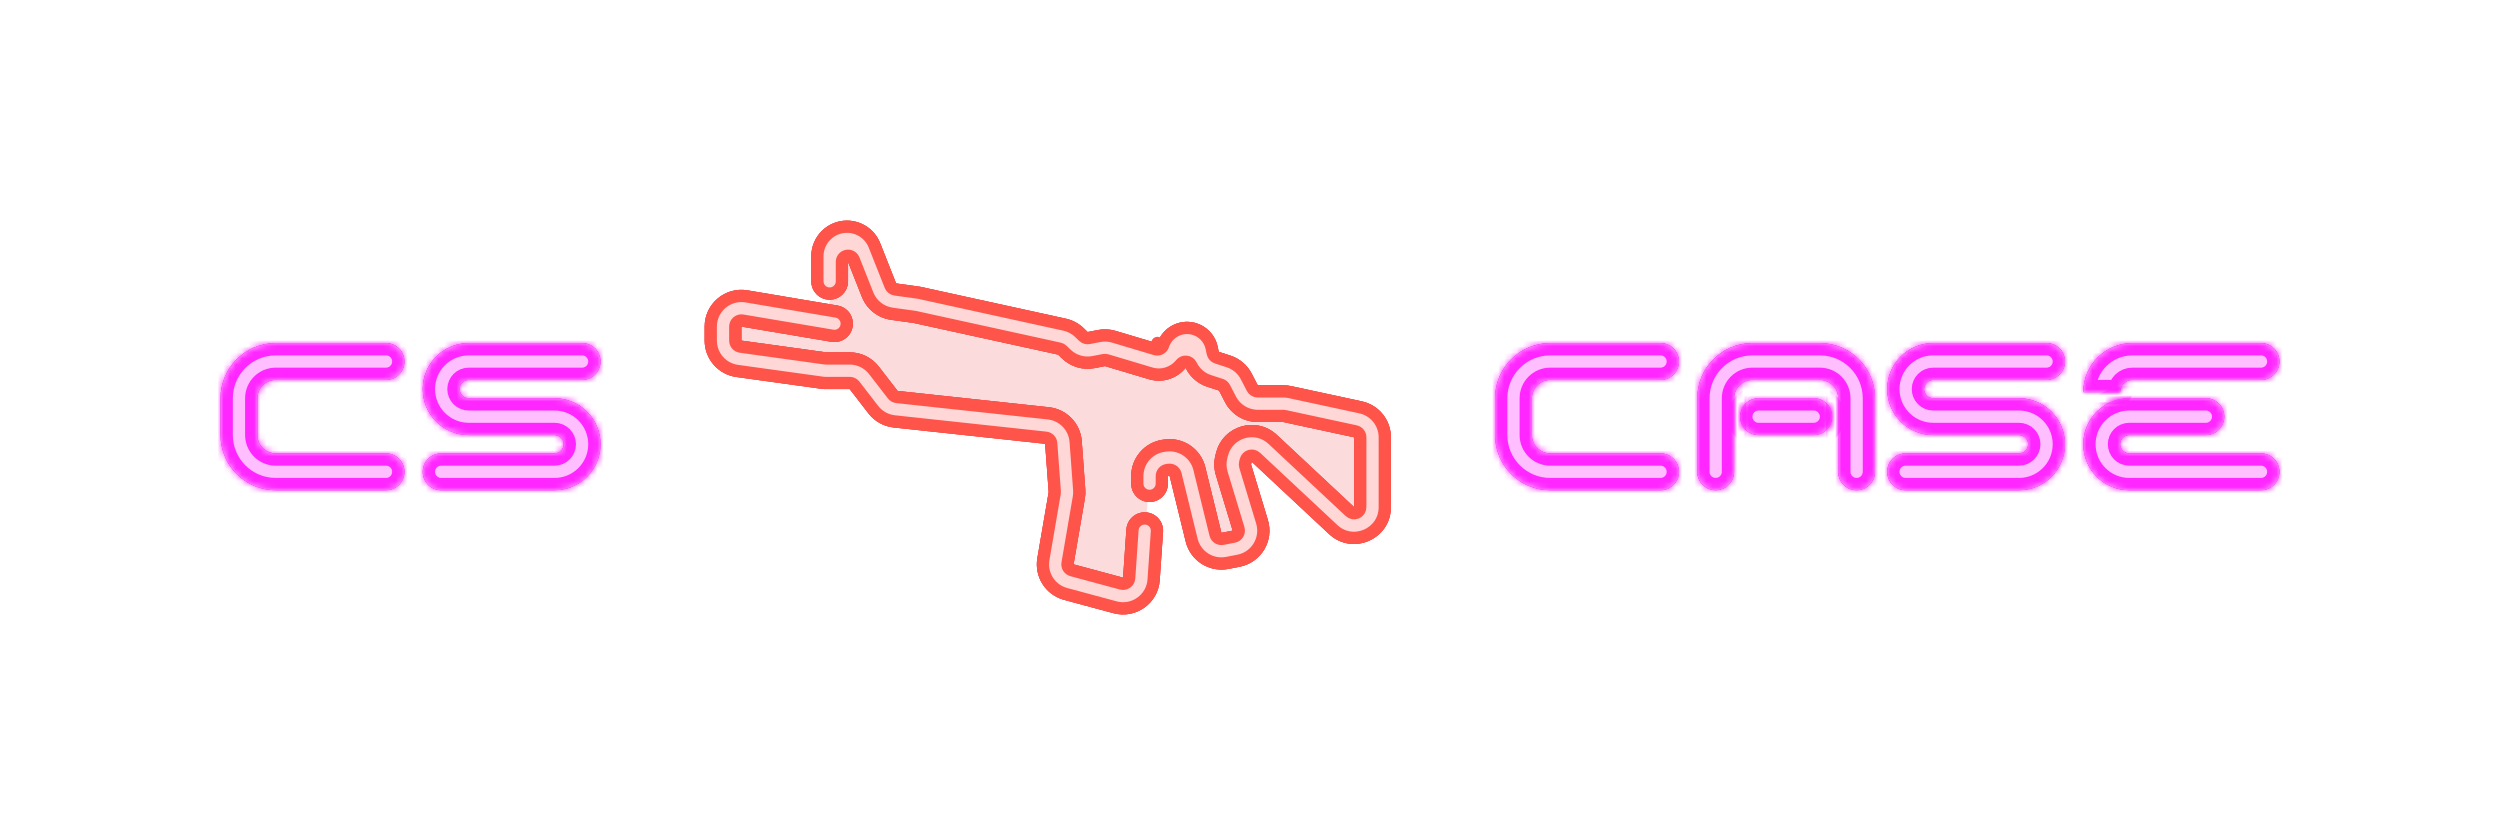 <svg xmlns="http://www.w3.org/2000/svg" width="408" height="137" fill="none"><path fill="#EB4B4B" d="M122.662 50.538L130.945 51.936C133.571 52.379 135.888 50.182 135.585 47.537L135.399 45.911V41.826C135.399 40.265 136.664 39 138.225 39C139.384 39 140.426 39.708 140.853 40.785L143.242 46.814C143.772 48.154 144.983 49.105 146.411 49.303L149.638 49.75L173.048 54.881C173.775 55.041 174.443 55.4 174.978 55.919L175.035 55.974C175.974 56.886 177.299 57.28 178.584 57.031L179.524 56.848C180.158 56.725 180.812 56.758 181.431 56.942L188.127 58.942C189.703 59.413 191.404 58.813 192.336 57.456L193.144 56.28C193.614 55.595 194.479 55.301 195.269 55.556C195.912 55.764 196.394 56.302 196.53 56.964L196.789 58.217C196.989 59.192 197.547 60.057 198.352 60.643L202.377 63.573C203.061 64.071 203.885 64.34 204.731 64.34H209.127C209.545 64.34 209.96 64.405 210.358 64.534L221.228 68.051C222.878 68.585 223.996 70.122 223.996 71.857V80.465C223.996 83.964 219.821 85.776 217.265 83.387L206.612 73.429C204.821 71.755 201.893 72.609 201.282 74.982C201.134 75.555 201.147 76.157 201.318 76.723L203.755 84.764C204.427 86.983 203.033 89.296 200.757 89.737C198.71 90.135 196.71 88.856 196.214 86.83L193.823 77.085C193.438 75.515 191.929 74.491 190.328 74.713C188.769 74.929 187.608 76.262 187.608 77.836V78.929L186.817 86.608L186.36 93.271C186.187 95.785 183.761 97.515 181.328 96.859L175.305 95.235C173.311 94.697 172.054 92.731 172.404 90.696L174.078 80.947C174.133 80.627 174.148 80.301 174.125 79.977L173.614 73.04C173.472 71.114 171.974 69.564 170.054 69.357L146.586 66.826C145.504 66.709 144.515 66.156 143.85 65.295L141.346 62.055C140.589 61.074 139.42 60.5 138.181 60.5H134.608L121.447 58.675C119.469 58.401 117.996 56.71 117.996 54.713V54.482C117.996 52.007 120.221 50.126 122.662 50.538Z" opacity="0.2"/><g fill="#EB4B4B" filter="url(#filter0_f_5299_284554)"><path d="M132.399 41.826C132.399 38.608 135.008 36 138.225 36C140.615 36 142.762 37.459 143.642 39.68L146.245 46.251L150.05 46.779C150.127 46.789 150.204 46.803 150.28 46.82L173.968 52.012C175.059 52.251 176.062 52.79 176.863 53.568L177.499 54.185L179.193 53.856C180.144 53.672 181.126 53.72 182.054 53.997L188.871 56.033L188.893 55.967C189.75 53.473 192.365 52.041 194.929 52.663C196.849 53.129 198.328 54.66 198.727 56.596L198.896 57.416L200.803 58.033C202.31 58.521 203.564 59.585 204.29 60.994L205.259 62.875H209.438C209.863 62.875 210.287 62.921 210.703 63.01L222.262 65.504C225.024 66.1 226.996 68.543 226.996 71.369V82.769C226.996 88.017 220.733 90.736 216.899 87.152L204.283 75.358L204.171 75.792L206.918 84.86C207.95 88.264 205.811 91.812 202.32 92.49L200.477 92.848C197.336 93.457 194.269 91.495 193.507 88.387L190.877 77.665L190.608 77.703V78.929C190.608 80.586 189.265 81.929 187.608 81.929C185.951 81.929 184.608 80.586 184.608 78.929V77.703C184.608 74.707 186.817 72.171 189.784 71.759L190.053 71.722C193.099 71.3 195.971 73.249 196.704 76.236L199.334 86.958L201.176 86.6L198.429 77.532C198.11 76.48 198.086 75.36 198.36 74.296L198.472 73.862C199.608 69.451 205.052 67.865 208.38 70.975L220.996 82.769V71.369L209.438 68.875H205.259C203.012 68.875 200.953 67.62 199.925 65.623L198.956 63.742L197.048 63.124C195.471 62.614 194.198 61.484 193.494 60.029C192.106 61.76 189.762 62.562 187.519 61.892L180.337 59.746L178.643 60.075C176.716 60.449 174.728 59.858 173.32 58.491L172.684 57.873L149.11 52.706L145.421 52.194C143.28 51.897 141.464 50.471 140.667 48.461L138.399 42.737V45.911C138.399 47.568 137.056 48.911 135.399 48.911C133.742 48.911 132.399 47.568 132.399 45.911V41.826Z"/><path d="M114.996 53.299C114.996 49.586 118.334 46.765 121.995 47.383L136.69 49.864C138.323 50.139 139.424 51.687 139.148 53.321C138.873 54.955 137.325 56.056 135.691 55.78L120.996 53.299V55.584L134.815 57.5H138.672C140.531 57.5 142.284 58.361 143.42 59.832L146.484 63.798L171.204 66.464C174.085 66.775 176.332 69.099 176.545 71.989L177.125 79.879C177.161 80.365 177.138 80.854 177.055 81.334L175.206 92.101L183.283 94.279L183.824 86.402C183.938 84.749 185.37 83.501 187.023 83.615C188.676 83.728 189.924 85.16 189.81 86.813L189.269 94.69C189.01 98.461 185.371 101.056 181.721 100.072L173.644 97.894C170.654 97.088 168.769 94.138 169.293 91.086L171.142 80.319L170.561 72.429L145.841 69.763C144.217 69.588 142.735 68.758 141.736 67.466L138.672 63.5H134.608C134.47 63.5 134.333 63.491 134.196 63.472L120.172 61.527C117.205 61.116 114.996 58.579 114.996 55.584V53.299Z"/></g><g fill="#EB4B4B" filter="url(#filter1_f_5299_284554)"><path d="M132.399 41.826C132.399 38.608 135.008 36 138.225 36C140.615 36 142.762 37.459 143.642 39.68L146.245 46.251L150.05 46.779C150.127 46.789 150.204 46.803 150.28 46.82L173.968 52.012C175.059 52.251 176.062 52.79 176.863 53.568L177.499 54.185L179.193 53.856C180.144 53.672 181.126 53.72 182.054 53.997L188.871 56.033L188.893 55.967C189.75 53.473 192.365 52.041 194.929 52.663C196.849 53.129 198.328 54.66 198.727 56.596L198.896 57.416L200.803 58.033C202.31 58.521 203.564 59.585 204.29 60.994L205.259 62.875H209.438C209.863 62.875 210.287 62.921 210.703 63.01L222.262 65.504C225.024 66.1 226.996 68.543 226.996 71.369V82.769C226.996 88.017 220.733 90.736 216.899 87.152L204.283 75.358L204.171 75.792L206.918 84.86C207.95 88.264 205.811 91.812 202.32 92.49L200.477 92.848C197.336 93.457 194.269 91.495 193.507 88.387L190.877 77.665L190.608 77.703V78.929C190.608 80.586 189.265 81.929 187.608 81.929C185.951 81.929 184.608 80.586 184.608 78.929V77.703C184.608 74.707 186.817 72.171 189.784 71.759L190.053 71.722C193.099 71.3 195.971 73.249 196.704 76.236L199.334 86.958L201.176 86.6L198.429 77.532C198.11 76.48 198.086 75.36 198.36 74.296L198.472 73.862C199.608 69.451 205.052 67.865 208.38 70.975L220.996 82.769V71.369L209.438 68.875H205.259C203.012 68.875 200.953 67.62 199.925 65.623L198.956 63.742L197.048 63.124C195.471 62.614 194.198 61.484 193.494 60.029C192.106 61.76 189.762 62.562 187.519 61.892L180.337 59.746L178.643 60.075C176.716 60.449 174.728 59.858 173.32 58.491L172.684 57.873L149.11 52.706L145.421 52.194C143.28 51.897 141.464 50.471 140.667 48.461L138.399 42.737V45.911C138.399 47.568 137.056 48.911 135.399 48.911C133.742 48.911 132.399 47.568 132.399 45.911V41.826Z"/><path d="M114.996 53.299C114.996 49.586 118.334 46.765 121.995 47.383L136.69 49.864C138.323 50.139 139.424 51.687 139.148 53.321C138.873 54.955 137.325 56.056 135.691 55.78L120.996 53.299V55.584L134.815 57.5H138.672C140.531 57.5 142.284 58.361 143.42 59.832L146.484 63.798L171.204 66.464C174.085 66.775 176.332 69.099 176.545 71.989L177.125 79.879C177.161 80.365 177.138 80.854 177.055 81.334L175.206 92.101L183.283 94.279L183.824 86.402C183.938 84.749 185.37 83.501 187.023 83.615C188.676 83.728 189.924 85.16 189.81 86.813L189.269 94.69C189.01 98.461 185.371 101.056 181.721 100.072L173.644 97.894C170.654 97.088 168.769 94.138 169.293 91.086L171.142 80.319L170.561 72.429L145.841 69.763C144.217 69.588 142.735 68.758 141.736 67.466L138.672 63.5H134.608C134.47 63.5 134.333 63.491 134.196 63.472L120.172 61.527C117.205 61.116 114.996 58.579 114.996 55.584V53.299Z"/></g><path fill="#FFD7D7" stroke="#FF544A" stroke-linecap="round" stroke-linejoin="round" stroke-width="2" d="M145.316 46.619C145.448 46.954 145.751 47.192 146.108 47.242L149.913 47.769C149.964 47.776 150.015 47.785 150.066 47.797L173.754 52.989C174.663 53.188 175.499 53.637 176.166 54.285L176.803 54.903C177.038 55.131 177.369 55.229 177.69 55.167L179.384 54.838C180.176 54.684 180.994 54.725 181.768 54.956L188.585 56.992C189.099 57.145 189.642 56.866 189.817 56.358L189.839 56.292L188.893 55.967L189.839 56.292C190.528 54.286 192.631 53.134 194.693 53.635C196.237 54.009 197.426 55.241 197.747 56.797L197.916 57.618C197.989 57.97 198.245 58.257 198.588 58.367L200.495 58.984C201.751 59.391 202.796 60.278 203.401 61.452L204.37 63.333C204.541 63.666 204.884 63.875 205.259 63.875H209.438C209.792 63.875 210.146 63.913 210.492 63.988L222.051 66.481C224.353 66.978 225.996 69.014 225.996 71.369V82.769C225.996 87.142 220.777 89.408 217.582 86.421L204.965 74.628C204.708 74.387 204.342 74.299 204.003 74.398C203.664 74.497 203.402 74.767 203.314 75.109L203.202 75.543C203.157 75.72 203.161 75.907 203.214 76.082L205.961 85.15C206.821 87.986 205.039 90.943 202.129 91.508L200.287 91.866C197.669 92.374 195.113 90.739 194.478 88.149L191.848 77.427C191.726 76.929 191.247 76.604 190.739 76.675L190.471 76.712C189.976 76.781 189.608 77.203 189.608 77.703V78.929C189.608 80.034 188.713 80.929 187.608 80.929C186.504 80.929 185.608 80.034 185.608 78.929V77.703C185.608 75.206 187.449 73.093 189.921 72.75L190.19 72.713C192.729 72.361 195.122 73.985 195.733 76.474L198.363 87.196C198.49 87.714 199.001 88.041 199.524 87.939L201.367 87.582C201.645 87.528 201.887 87.359 202.033 87.116C202.179 86.874 202.215 86.581 202.133 86.31L199.386 77.242C199.12 76.365 199.1 75.432 199.329 74.545L199.441 74.111C200.387 70.435 204.924 69.114 207.697 71.706L220.314 83.499C220.605 83.771 221.029 83.844 221.395 83.686C221.76 83.527 221.996 83.167 221.996 82.769V71.369C221.996 70.898 221.668 70.49 221.207 70.391L209.649 67.898C209.579 67.883 209.509 67.875 209.438 67.875H205.259C203.386 67.875 201.671 66.829 200.814 65.165L199.845 63.284C199.724 63.049 199.515 62.871 199.263 62.79L197.356 62.173C196.042 61.748 194.981 60.806 194.395 59.594C194.245 59.285 193.948 59.074 193.607 59.036C193.266 58.997 192.929 59.136 192.714 59.404C191.573 60.826 189.647 61.484 187.805 60.934L180.623 58.788C180.468 58.742 180.305 58.734 180.146 58.765L178.452 59.094C176.847 59.405 175.19 58.912 174.017 57.773L173.38 57.155C173.247 57.026 173.08 56.936 172.898 56.896L149.324 51.729C149.299 51.723 149.273 51.719 149.247 51.715L145.559 51.204C143.774 50.956 142.261 49.768 141.597 48.093L139.329 42.368C139.152 41.922 138.683 41.665 138.212 41.755C137.74 41.845 137.399 42.257 137.399 42.737V45.911C137.399 47.015 136.504 47.911 135.399 47.911C134.295 47.911 133.399 47.015 133.399 45.911V41.826C133.399 39.161 135.56 37 138.225 37C140.204 37 141.983 38.208 142.712 40.048L145.316 46.619ZM121.163 52.313C120.872 52.264 120.575 52.345 120.351 52.535C120.126 52.725 119.996 53.005 119.996 53.299V55.584C119.996 56.083 120.364 56.506 120.859 56.575L134.678 58.491C134.723 58.497 134.769 58.5 134.815 58.5H138.672C140.221 58.5 141.682 59.218 142.629 60.443L145.693 64.409C145.859 64.624 146.106 64.763 146.377 64.792L171.097 67.458C173.498 67.717 175.37 69.654 175.548 72.062L176.128 79.952C176.158 80.357 176.138 80.765 176.07 81.165L174.221 91.932C174.133 92.441 174.448 92.932 174.946 93.067L183.023 95.245C183.312 95.323 183.62 95.267 183.864 95.093C184.107 94.92 184.26 94.646 184.281 94.348L184.822 86.471C184.898 85.369 185.852 84.537 186.954 84.612C188.056 84.688 188.888 85.643 188.813 86.745L188.272 94.622C188.056 97.764 185.023 99.927 181.982 99.107L173.905 96.929C171.413 96.257 169.842 93.799 170.279 91.255L172.127 80.488C172.141 80.408 172.145 80.327 172.139 80.246L171.558 72.356C171.523 71.874 171.148 71.487 170.668 71.435L145.948 68.769C144.595 68.623 143.36 67.932 142.528 66.855L139.464 62.889C139.274 62.644 138.982 62.5 138.672 62.5H134.608C134.516 62.5 134.424 62.494 134.333 62.481L120.309 60.537C117.837 60.194 115.996 58.08 115.996 55.584V53.299C115.996 50.205 118.778 47.854 121.828 48.369L136.523 50.849C137.612 51.033 138.346 52.065 138.162 53.154C137.978 54.244 136.946 54.978 135.857 54.794L121.163 52.313Z"/><g fill="#D32CE6" filter="url(#filter2_f_5299_284554)"><path d="M45 56C40.029 56 36 60.029 36 65V71C36 75.971 40.029 80 45 80H63C64.657 80 66 78.657 66 77 66 75.343 64.657 74 63 74H45C43.343 74 42 72.657 42 71V65C42 63.343 43.343 62 45 62H63C64.657 62 66 60.657 66 59 66 57.343 64.657 56 63 56H45ZM76.5 56C72.358 56 69 59.358 69 63.5 69 67.642 72.358 71 76.5 71H90.5C91.328 71 92 71.672 92 72.5 92 73.328 91.328 74 90.5 74H72C70.343 74 69 75.343 69 77 69 78.657 70.343 80 72 80H90.5C94.642 80 98 76.642 98 72.5 98 68.358 94.642 65 90.5 65H76.5C75.672 65 75 64.328 75 63.5 75 62.672 75.672 62 76.5 62H95C96.657 62 98 60.657 98 59 98 57.343 96.657 56 95 56H76.5ZM253 56C248.029 56 244 60.029 244 65V71C244 75.971 248.029 80 253 80H271C272.657 80 274 78.657 274 77 274 75.343 272.657 74 271 74H253C251.343 74 250 72.657 250 71V65C250 63.343 251.343 62 253 62H271C272.657 62 274 60.657 274 59 274 57.343 272.657 56 271 56H253ZM283 65C283 63.343 284.343 62 286 62H297C298.657 62 300 63.343 300 65V77C300 78.657 301.343 80 303 80 304.657 80 306 78.657 306 77V65C306 60.029 301.971 56 297 56H286C281.029 56 277 60.029 277 65V77C277 78.657 278.343 80 280 80 281.657 80 283 78.657 283 77V65ZM315.5 56C311.358 56 308 59.358 308 63.5 308 67.642 311.358 71 315.5 71H329.5C330.328 71 331 71.672 331 72.5 331 73.328 330.328 74 329.5 74H311C309.343 74 308 75.343 308 77 308 78.657 309.343 80 311 80H329.5C333.642 80 337 76.642 337 72.5 337 68.358 333.642 65 329.5 65H315.5C314.672 65 314 64.328 314 63.5 314 62.672 314.672 62 315.5 62H334C335.657 62 337 60.657 337 59 337 57.343 335.657 56 334 56H315.5ZM348 56C343.582 56 340 59.582 340 64H346C346 62.895 346.895 62 348 62H369C370.657 62 372 60.657 372 59 372 57.343 370.657 56 369 56H348Z"/><path d="M287 65C285.343 65 284 66.343 284 68 284 69.657 285.343 71 287 71H296C297.657 71 299 69.657 299 68 299 66.343 297.657 65 296 65H287ZM347.5 65C343.358 65 340 68.358 340 72.5 340 76.642 343.358 80 347.5 80H369C370.657 80 372 78.657 372 77 372 75.343 370.657 74 369 74H347.5C346.672 74 346 73.328 346 72.5 346 71.672 346.672 71 347.5 71H360C361.657 71 363 69.657 363 68 363 66.343 361.657 65 360 65H347.5Z"/></g><g fill="#D32CE6" filter="url(#filter3_f_5299_284554)"><path d="M45 56C40.029 56 36 60.029 36 65V71C36 75.971 40.029 80 45 80H63C64.657 80 66 78.657 66 77 66 75.343 64.657 74 63 74H45C43.343 74 42 72.657 42 71V65C42 63.343 43.343 62 45 62H63C64.657 62 66 60.657 66 59 66 57.343 64.657 56 63 56H45ZM76.5 56C72.358 56 69 59.358 69 63.5 69 67.642 72.358 71 76.5 71H90.5C91.328 71 92 71.672 92 72.5 92 73.328 91.328 74 90.5 74H72C70.343 74 69 75.343 69 77 69 78.657 70.343 80 72 80H90.5C94.642 80 98 76.642 98 72.5 98 68.358 94.642 65 90.5 65H76.5C75.672 65 75 64.328 75 63.5 75 62.672 75.672 62 76.5 62H95C96.657 62 98 60.657 98 59 98 57.343 96.657 56 95 56H76.5ZM253 56C248.029 56 244 60.029 244 65V71C244 75.971 248.029 80 253 80H271C272.657 80 274 78.657 274 77 274 75.343 272.657 74 271 74H253C251.343 74 250 72.657 250 71V65C250 63.343 251.343 62 253 62H271C272.657 62 274 60.657 274 59 274 57.343 272.657 56 271 56H253ZM283 65C283 63.343 284.343 62 286 62H297C298.657 62 300 63.343 300 65V77C300 78.657 301.343 80 303 80 304.657 80 306 78.657 306 77V65C306 60.029 301.971 56 297 56H286C281.029 56 277 60.029 277 65V77C277 78.657 278.343 80 280 80 281.657 80 283 78.657 283 77V65ZM315.5 56C311.358 56 308 59.358 308 63.5 308 67.642 311.358 71 315.5 71H329.5C330.328 71 331 71.672 331 72.5 331 73.328 330.328 74 329.5 74H311C309.343 74 308 75.343 308 77 308 78.657 309.343 80 311 80H329.5C333.642 80 337 76.642 337 72.5 337 68.358 333.642 65 329.5 65H315.5C314.672 65 314 64.328 314 63.5 314 62.672 314.672 62 315.5 62H334C335.657 62 337 60.657 337 59 337 57.343 335.657 56 334 56H315.5ZM348 56C343.582 56 340 59.582 340 64H346C346 62.895 346.895 62 348 62H369C370.657 62 372 60.657 372 59 372 57.343 370.657 56 369 56H348Z"/><path d="M287 65C285.343 65 284 66.343 284 68 284 69.657 285.343 71 287 71H296C297.657 71 299 69.657 299 68 299 66.343 297.657 65 296 65H287ZM347.5 65C343.358 65 340 68.358 340 72.5 340 76.642 343.358 80 347.5 80H369C370.657 80 372 78.657 372 77 372 75.343 370.657 74 369 74H347.5C346.672 74 346 73.328 346 72.5 346 71.672 346.672 71 347.5 71H360C361.657 71 363 69.657 363 68 363 66.343 361.657 65 360 65H347.5Z"/></g><mask id="path-7-inside-1_5299_284554" fill="#fff"><path d="M45 56C40.029 56 36 60.029 36 65V71C36 75.971 40.029 80 45 80H63C64.657 80 66 78.657 66 77 66 75.343 64.657 74 63 74H45C43.343 74 42 72.657 42 71V65C42 63.343 43.343 62 45 62H63C64.657 62 66 60.657 66 59 66 57.343 64.657 56 63 56H45ZM76.5 56C72.358 56 69 59.358 69 63.5 69 67.642 72.358 71 76.5 71H90.5C91.328 71 92 71.672 92 72.5 92 73.328 91.328 74 90.5 74H72C70.343 74 69 75.343 69 77 69 78.657 70.343 80 72 80H90.5C94.642 80 98 76.642 98 72.5 98 68.358 94.642 65 90.5 65H76.5C75.672 65 75 64.328 75 63.5 75 62.672 75.672 62 76.5 62H95C96.657 62 98 60.657 98 59 98 57.343 96.657 56 95 56H76.5ZM253 56C248.029 56 244 60.029 244 65V71C244 75.971 248.029 80 253 80H271C272.657 80 274 78.657 274 77 274 75.343 272.657 74 271 74H253C251.343 74 250 72.657 250 71V65C250 63.343 251.343 62 253 62H271C272.657 62 274 60.657 274 59 274 57.343 272.657 56 271 56H253ZM283 65C283 63.343 284.343 62 286 62H297C298.657 62 300 63.343 300 65V77C300 78.657 301.343 80 303 80 304.657 80 306 78.657 306 77V65C306 60.029 301.971 56 297 56H286C281.029 56 277 60.029 277 65V77C277 78.657 278.343 80 280 80 281.657 80 283 78.657 283 77V65ZM315.5 56C311.358 56 308 59.358 308 63.5 308 67.642 311.358 71 315.5 71H329.5C330.328 71 331 71.672 331 72.5 331 73.328 330.328 74 329.5 74H311C309.343 74 308 75.343 308 77 308 78.657 309.343 80 311 80H329.5C333.642 80 337 76.642 337 72.5 337 68.358 333.642 65 329.5 65H315.5C314.672 65 314 64.328 314 63.5 314 62.672 314.672 62 315.5 62H334C335.657 62 337 60.657 337 59 337 57.343 335.657 56 334 56H315.5ZM348 56C343.582 56 340 59.582 340 64H346C346 62.895 346.895 62 348 62H369C370.657 62 372 60.657 372 59 372 57.343 370.657 56 369 56H348Z"/><path d="M287 65C285.343 65 284 66.343 284 68 284 69.657 285.343 71 287 71H296C297.657 71 299 69.657 299 68 299 66.343 297.657 65 296 65H287ZM347.5 65C343.358 65 340 68.358 340 72.5 340 76.642 343.358 80 347.5 80H369C370.657 80 372 78.657 372 77 372 75.343 370.657 74 369 74H347.5C346.672 74 346 73.328 346 72.5 346 71.672 346.672 71 347.5 71H360C361.657 71 363 69.657 363 68 363 66.343 361.657 65 360 65H347.5Z"/></mask><path fill="#FFBEFF" d="M45 56C40.029 56 36 60.029 36 65V71C36 75.971 40.029 80 45 80H63C64.657 80 66 78.657 66 77 66 75.343 64.657 74 63 74H45C43.343 74 42 72.657 42 71V65C42 63.343 43.343 62 45 62H63C64.657 62 66 60.657 66 59 66 57.343 64.657 56 63 56H45ZM76.5 56C72.358 56 69 59.358 69 63.5 69 67.642 72.358 71 76.5 71H90.5C91.328 71 92 71.672 92 72.5 92 73.328 91.328 74 90.5 74H72C70.343 74 69 75.343 69 77 69 78.657 70.343 80 72 80H90.5C94.642 80 98 76.642 98 72.5 98 68.358 94.642 65 90.5 65H76.5C75.672 65 75 64.328 75 63.5 75 62.672 75.672 62 76.5 62H95C96.657 62 98 60.657 98 59 98 57.343 96.657 56 95 56H76.5ZM253 56C248.029 56 244 60.029 244 65V71C244 75.971 248.029 80 253 80H271C272.657 80 274 78.657 274 77 274 75.343 272.657 74 271 74H253C251.343 74 250 72.657 250 71V65C250 63.343 251.343 62 253 62H271C272.657 62 274 60.657 274 59 274 57.343 272.657 56 271 56H253ZM283 65C283 63.343 284.343 62 286 62H297C298.657 62 300 63.343 300 65V77C300 78.657 301.343 80 303 80 304.657 80 306 78.657 306 77V65C306 60.029 301.971 56 297 56H286C281.029 56 277 60.029 277 65V77C277 78.657 278.343 80 280 80 281.657 80 283 78.657 283 77V65ZM315.5 56C311.358 56 308 59.358 308 63.5 308 67.642 311.358 71 315.5 71H329.5C330.328 71 331 71.672 331 72.5 331 73.328 330.328 74 329.5 74H311C309.343 74 308 75.343 308 77 308 78.657 309.343 80 311 80H329.5C333.642 80 337 76.642 337 72.5 337 68.358 333.642 65 329.5 65H315.5C314.672 65 314 64.328 314 63.5 314 62.672 314.672 62 315.5 62H334C335.657 62 337 60.657 337 59 337 57.343 335.657 56 334 56H315.5ZM348 56C343.582 56 340 59.582 340 64H346C346 62.895 346.895 62 348 62H369C370.657 62 372 60.657 372 59 372 57.343 370.657 56 369 56H348Z"/><path fill="#FFBEFF" d="M287 65C285.343 65 284 66.343 284 68 284 69.657 285.343 71 287 71H296C297.657 71 299 69.657 299 68 299 66.343 297.657 65 296 65H287ZM347.5 65C343.358 65 340 68.358 340 72.5 340 76.642 343.358 80 347.5 80H369C370.657 80 372 78.657 372 77 372 75.343 370.657 74 369 74H347.5C346.672 74 346 73.328 346 72.5 346 71.672 346.672 71 347.5 71H360C361.657 71 363 69.657 363 68 363 66.343 361.657 65 360 65H347.5Z"/><path stroke="#FF26FF" stroke-linecap="round" stroke-linejoin="round" stroke-width="4" d="M45 56C40.029 56 36 60.029 36 65V71C36 75.971 40.029 80 45 80H63C64.657 80 66 78.657 66 77 66 75.343 64.657 74 63 74H45C43.343 74 42 72.657 42 71V65C42 63.343 43.343 62 45 62H63C64.657 62 66 60.657 66 59 66 57.343 64.657 56 63 56H45ZM76.5 56C72.358 56 69 59.358 69 63.5 69 67.642 72.358 71 76.5 71H90.5C91.328 71 92 71.672 92 72.5 92 73.328 91.328 74 90.5 74H72C70.343 74 69 75.343 69 77 69 78.657 70.343 80 72 80H90.5C94.642 80 98 76.642 98 72.5 98 68.358 94.642 65 90.5 65H76.5C75.672 65 75 64.328 75 63.5 75 62.672 75.672 62 76.5 62H95C96.657 62 98 60.657 98 59 98 57.343 96.657 56 95 56H76.5ZM253 56C248.029 56 244 60.029 244 65V71C244 75.971 248.029 80 253 80H271C272.657 80 274 78.657 274 77 274 75.343 272.657 74 271 74H253C251.343 74 250 72.657 250 71V65C250 63.343 251.343 62 253 62H271C272.657 62 274 60.657 274 59 274 57.343 272.657 56 271 56H253ZM283 65C283 63.343 284.343 62 286 62H297C298.657 62 300 63.343 300 65V77C300 78.657 301.343 80 303 80 304.657 80 306 78.657 306 77V65C306 60.029 301.971 56 297 56H286C281.029 56 277 60.029 277 65V77C277 78.657 278.343 80 280 80 281.657 80 283 78.657 283 77V65ZM315.5 56C311.358 56 308 59.358 308 63.5 308 67.642 311.358 71 315.5 71H329.5C330.328 71 331 71.672 331 72.5 331 73.328 330.328 74 329.5 74H311C309.343 74 308 75.343 308 77 308 78.657 309.343 80 311 80H329.5C333.642 80 337 76.642 337 72.5 337 68.358 333.642 65 329.5 65H315.5C314.672 65 314 64.328 314 63.5 314 62.672 314.672 62 315.5 62H334C335.657 62 337 60.657 337 59 337 57.343 335.657 56 334 56H315.5ZM348 56C343.582 56 340 59.582 340 64H346C346 62.895 346.895 62 348 62H369C370.657 62 372 60.657 372 59 372 57.343 370.657 56 369 56H348Z" mask="url(#path-7-inside-1_5299_284554)"/><path stroke="#FF26FF" stroke-linecap="round" stroke-linejoin="round" stroke-width="4" d="M287 65C285.343 65 284 66.343 284 68 284 69.657 285.343 71 287 71H296C297.657 71 299 69.657 299 68 299 66.343 297.657 65 296 65H287ZM347.5 65C343.358 65 340 68.358 340 72.5 340 76.642 343.358 80 347.5 80H369C370.657 80 372 78.657 372 77 372 75.343 370.657 74 369 74H347.5C346.672 74 346 73.328 346 72.5 346 71.672 346.672 71 347.5 71H360C361.657 71 363 69.657 363 68 363 66.343 361.657 65 360 65H347.5Z" mask="url(#path-7-inside-1_5299_284554)"/><defs><filter id="filter0_f_5299_284554" width="184" height="136.282" x="78.996" y="0" color-interpolation-filters="sRGB" filterUnits="userSpaceOnUse"><feFlood flood-opacity="0" result="BackgroundImageFix"/><feBlend in="SourceGraphic" in2="BackgroundImageFix" result="shape"/><feGaussianBlur result="effect1_foregroundBlur_5299_284554" stdDeviation="18"/></filter><filter id="filter1_f_5299_284554" width="136" height="88.282" x="102.996" y="24" color-interpolation-filters="sRGB" filterUnits="userSpaceOnUse"><feFlood flood-opacity="0" result="BackgroundImageFix"/><feBlend in="SourceGraphic" in2="BackgroundImageFix" result="shape"/><feGaussianBlur result="effect1_foregroundBlur_5299_284554" stdDeviation="6"/></filter><filter id="filter2_f_5299_284554" width="408" height="96" x="0" y="20" color-interpolation-filters="sRGB" filterUnits="userSpaceOnUse"><feFlood flood-opacity="0" result="BackgroundImageFix"/><feBlend in="SourceGraphic" in2="BackgroundImageFix" result="shape"/><feGaussianBlur result="effect1_foregroundBlur_5299_284554" stdDeviation="18"/></filter><filter id="filter3_f_5299_284554" width="360" height="48" x="24" y="44" color-interpolation-filters="sRGB" filterUnits="userSpaceOnUse"><feFlood flood-opacity="0" result="BackgroundImageFix"/><feBlend in="SourceGraphic" in2="BackgroundImageFix" result="shape"/><feGaussianBlur result="effect1_foregroundBlur_5299_284554" stdDeviation="6"/></filter></defs></svg>